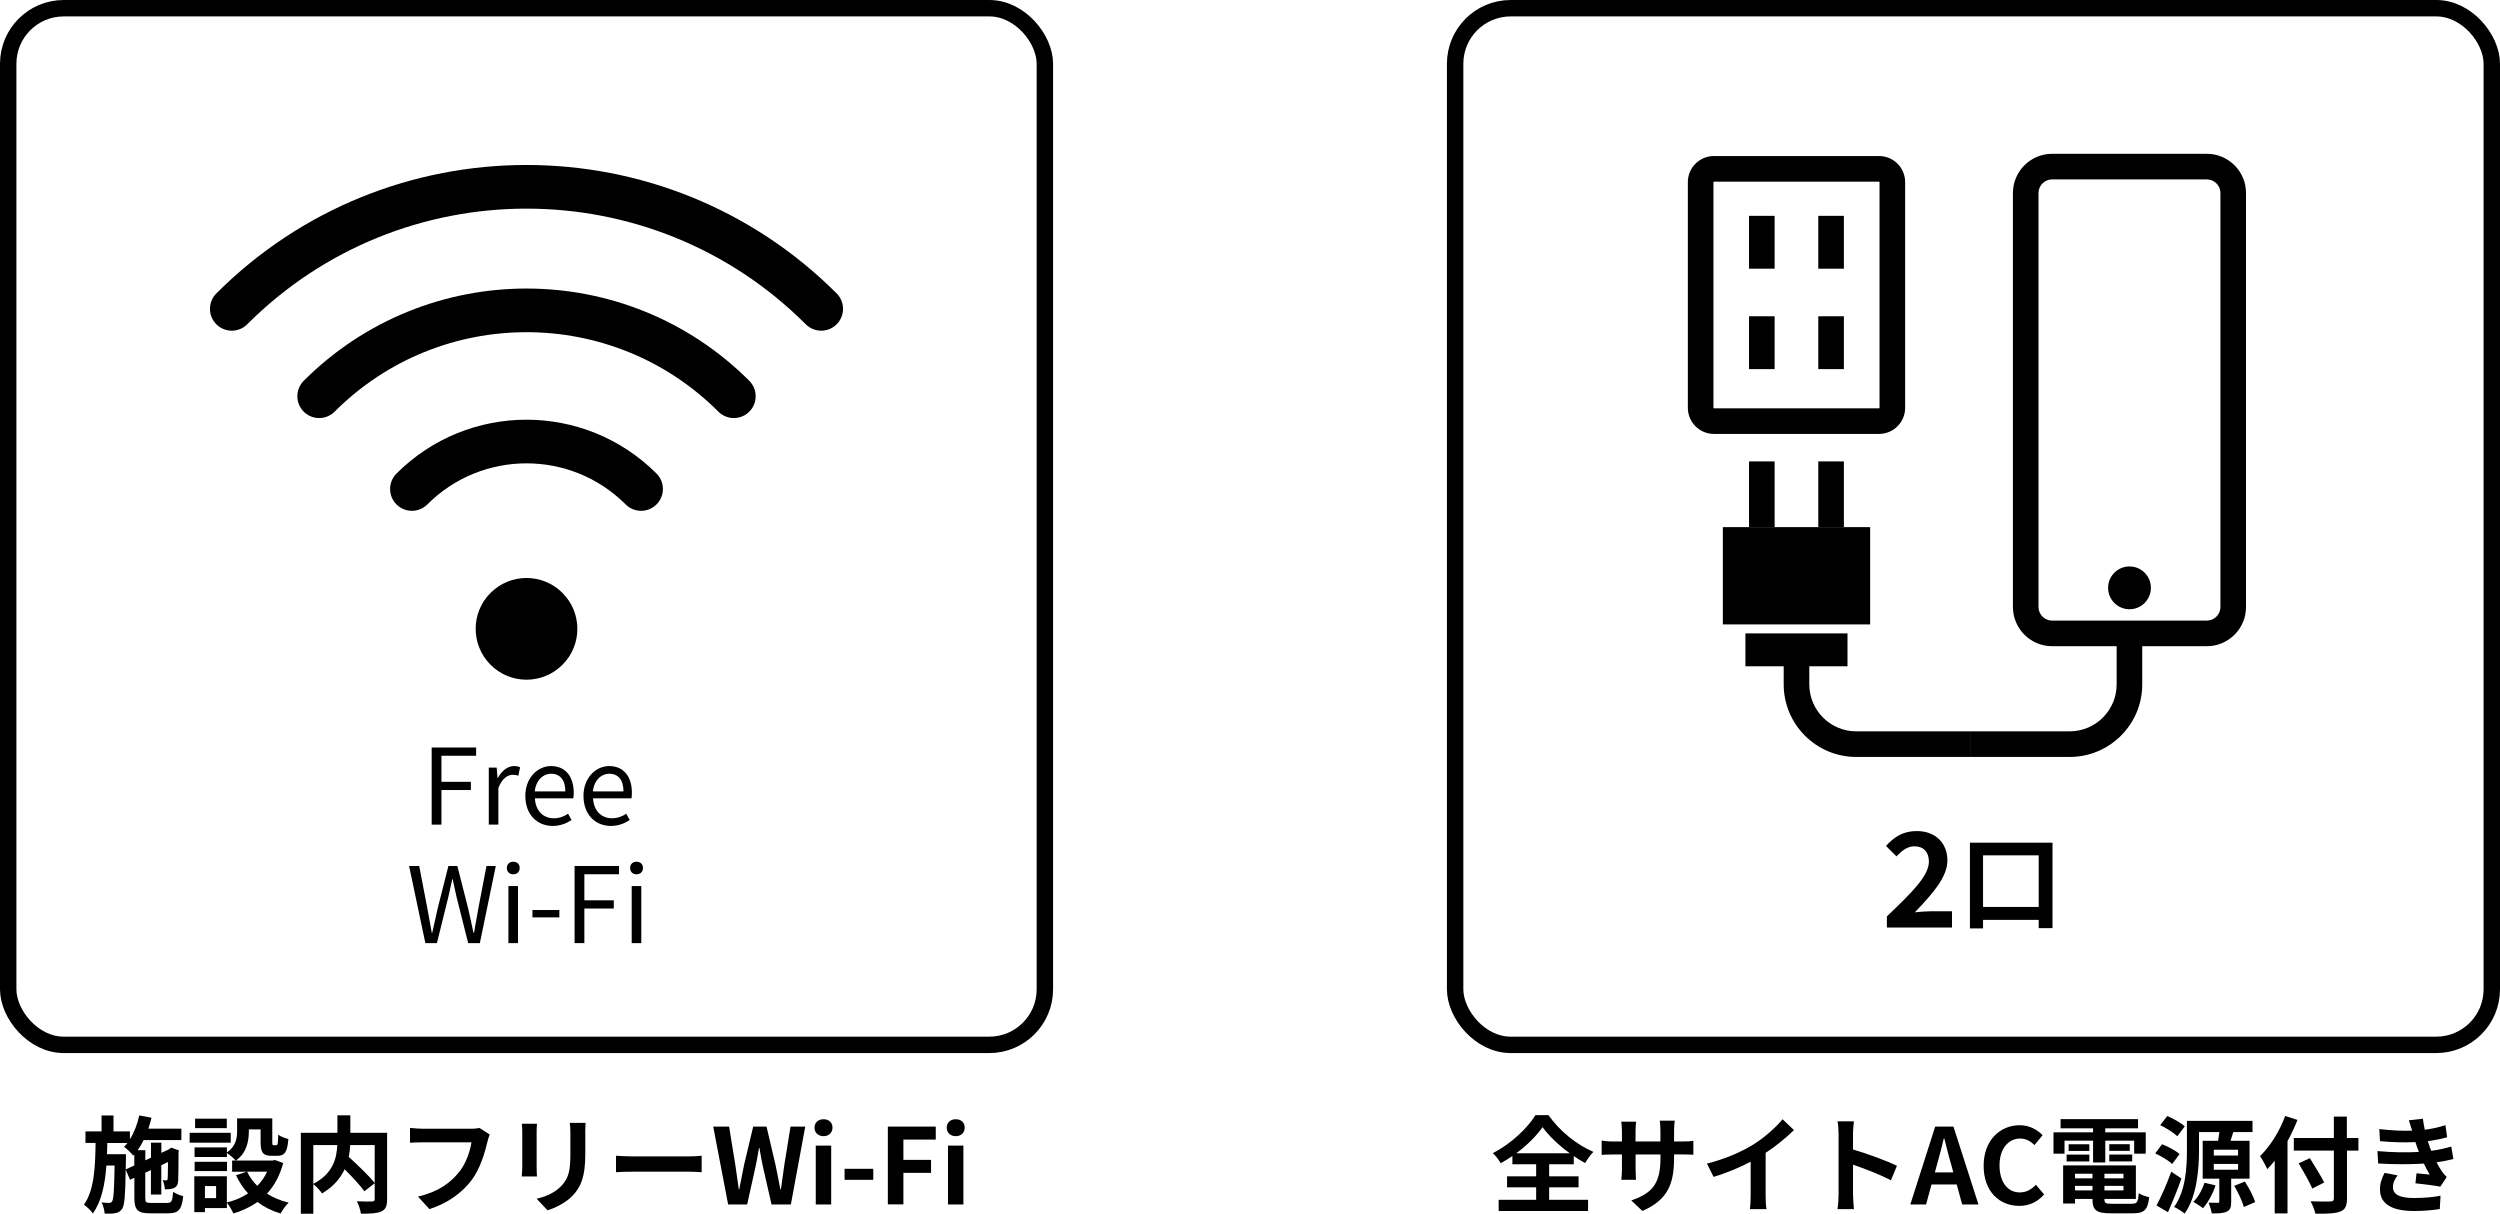 <?xml version="1.0" encoding="UTF-8"?><svg id="_レイヤー_1" xmlns="http://www.w3.org/2000/svg" viewBox="0 0 380.84 184.9"><defs><style>.cls-1{stroke-miterlimit:10;stroke-width:2.5px;}.cls-1,.cls-2{fill:none;stroke:#000;}.cls-2{stroke-linecap:round;stroke-linejoin:round;stroke-width:6.65px;}</style></defs><path d="m25.52,183.24c.62,0,.75-.27.85-1.68.38.27,1.07.54,1.54.66-.21,2-.69,2.61-2.24,2.61h-2.8c-1.89,0-2.4-.51-2.4-2.34v-3.07l-.66.3-.66-1.55c-.06,3.92-.18,5.46-.54,5.97-.29.42-.59.58-1.02.66-.4.1-1.01.08-1.65.08-.03-.53-.21-1.23-.46-1.7.5.06.94.06,1.15.06s.34-.05.46-.26c.21-.32.3-1.66.37-5.43h-1.25c-.22,2.88-.74,5.47-2.07,7.3-.3-.45-.9-1.02-1.36-1.33,1.58-2.19,1.73-5.71,1.78-9.41h-1.54v-1.76h2.45v-2.42h1.82v2.42h2.5v1.2c.66-1.04,1.14-2.32,1.42-3.63l1.87.35c-.13.56-.3,1.12-.48,1.67h5.03v1.73h-5.75c-.27.56-.58,1.09-.91,1.55h1.17v1.54l.86-.4v-2.29h1.58v1.55l1.15-.53.06-.05.29-.21,1.18.42-.06.26c-.02,2.27-.02,3.91-.06,4.39-.03.58-.26.93-.69,1.1-.38.16-.9.18-1.33.18-.03-.43-.16-1.04-.34-1.39.19.02.42.02.54.02s.21-.03.22-.24c.03-.14.03-1.02.05-2.55l-1.02.48v4.47h-1.58v-3.73l-.86.4v3.86c0,.66.11.75.91.75h2.46Zm-5.06-5.7v-1.66l-.14.16c-.3-.35-1.01-1.06-1.42-1.34.18-.18.35-.37.51-.58h-3.06c-.02.58-.03,1.15-.05,1.71h2.88v.72l-.03,1.6,1.31-.61Z"/><path d="m35.15,174.07h-6.26v-1.5h6.26v1.5Zm7.99,3.1c-.51,1.94-1.36,3.46-2.47,4.66.94.61,2.07,1.07,3.3,1.38-.42.4-.96,1.15-1.23,1.65-1.34-.4-2.51-.99-3.52-1.75-1.07.75-2.3,1.33-3.67,1.75-.19-.46-.64-1.22-.99-1.65v.82h-3.34v.62h-1.62v-5.46h4.96v3.99c1.2-.3,2.29-.75,3.23-1.38-.74-.8-1.34-1.73-1.84-2.77l1.63-.53h-2.22v-1.71h.54c-.27-.32-.94-.9-1.33-1.15v.61h-4.93v-1.46h4.93v.77c1.38-.94,1.55-2.21,1.55-3.28v-1.91h5.36v3.59c0,.45.03.5.21.5h.4c.21,0,.27-.21.29-1.6.35.27,1.09.54,1.55.67-.16,1.99-.58,2.54-1.65,2.54h-.93c-1.28,0-1.65-.5-1.65-2.08v-1.94h-1.79v.27c0,1.5-.32,3.33-1.98,4.47h5.63l.32-.08,1.25.46Zm-8.56,1.23h-4.93v-1.42h4.93v1.42Zm-.03-6.55h-4.83v-1.44h4.83v1.44Zm-1.63,8.83h-1.7v1.84h1.7v-1.84Zm4.72-2.19c.38.8.91,1.52,1.55,2.16.62-.62,1.12-1.34,1.5-2.16h-3.06Z"/><path d="m58.97,182.69c0,1.02-.21,1.55-.88,1.86-.66.3-1.68.34-3.11.34-.06-.54-.35-1.39-.62-1.89.94.05,2.02.03,2.32.03.3-.02.4-.1.4-.38v-2.4l-1.57,1.22c-.64-.88-1.84-2.18-3.01-3.35-.62,1.34-1.7,2.66-3.44,3.68-.27-.38-.86-1.06-1.33-1.41v4.51h-1.9v-12.33h5.57v-2.66h1.97v2.66h5.6v10.12Zm-11.24-2.35c3.03-1.57,3.57-3.94,3.65-5.91h-3.65v5.91Zm5.62-5.91c-.03.59-.1,1.18-.22,1.81,1.36,1.23,3.07,2.87,3.95,3.97v-5.78h-3.73Z"/><path d="m74.25,173.94c-.37,1.57-1.07,4.05-2.4,5.83-1.46,1.92-3.58,3.5-6.43,4.42l-1.75-1.9c3.17-.75,4.98-2.14,6.28-3.76,1.06-1.33,1.66-3.15,1.87-4.51h-7.46c-.72,0-1.49.03-1.9.06v-2.26c.48.05,1.39.13,1.92.13h7.39c.32,0,.83-.02,1.26-.13l1.57,1.01c-.14.32-.27.78-.35,1.12Z"/><path d="m81.75,172.42v5.41c0,.4.02,1.02.05,1.39h-2.32c.02-.3.08-.93.08-1.41v-5.39c0-.3-.02-.86-.06-1.23h2.3c-.03.37-.05.72-.05,1.23Zm7.41.24v3.17c0,3.44-.67,4.93-1.86,6.24-1.06,1.15-2.72,1.94-3.89,2.3l-1.67-1.76c1.58-.37,2.88-.98,3.84-2.02,1.1-1.2,1.31-2.4,1.31-4.9v-3.04c0-.64-.03-1.15-.1-1.6h2.42c-.03.45-.06.96-.06,1.6Z"/><path d="m96.42,176.16h8.6c.75,0,1.46-.06,1.87-.1v2.51c-.38-.02-1.2-.08-1.87-.08h-8.6c-.91,0-1.99.03-2.58.08v-2.51c.58.05,1.75.1,2.58.1Z"/><path d="m108.67,171.62h2.4l.94,5.79c.18,1.25.37,2.5.54,3.78h.06c.24-1.28.5-2.54.75-3.78l1.38-5.79h2.03l1.36,5.79c.26,1.22.5,2.5.75,3.78h.08c.18-1.28.35-2.54.53-3.78l.94-5.79h2.24l-2.19,11.86h-2.95l-1.33-5.86c-.19-.93-.37-1.84-.51-2.75h-.06c-.16.91-.32,1.83-.51,2.75l-1.3,5.86h-2.9l-2.27-11.86Z"/><path d="m124.08,171.78c0-.77.56-1.28,1.38-1.28s1.36.51,1.36,1.28-.56,1.3-1.36,1.3-1.38-.51-1.38-1.3Zm.19,2.74h2.35v8.96h-2.35v-8.96Z"/><path d="m128.66,178.05h4.37v1.68h-4.37v-1.68Z"/><path d="m135.25,171.62h7.3v1.98h-4.93v3.09h4.21v1.98h-4.21v4.8h-2.37v-11.86Z"/><path d="m144.22,171.78c0-.77.56-1.28,1.38-1.28s1.36.51,1.36,1.28-.56,1.3-1.36,1.3-1.38-.51-1.38-1.3Zm.19,2.74h2.35v8.96h-2.35v-8.96Z"/><path d="m236,182.77h5.92v1.71h-13.62v-1.71h5.71v-1.9h-4.43v-1.67h4.43v-1.84h-3.62v-1.26c-.58.4-1.17.77-1.78,1.1-.24-.45-.77-1.14-1.2-1.54,2.74-1.38,5.31-3.84,6.5-5.79h1.97c1.71,2.43,4.32,4.53,6.85,5.6-.5.51-.91,1.12-1.26,1.71-.58-.32-1.15-.67-1.73-1.07v1.25h-3.75v1.84h4.48v1.67h-4.48v1.9Zm3.12-7.09c-1.67-1.22-3.2-2.67-4.13-3.97-.91,1.3-2.34,2.74-4,3.97h8.13Z"/><path d="m250.21,184.49l-1.71-1.62c3.09-1.07,4.45-2.45,4.45-6.39v-.61h-3.79v2.18c0,.7.05,1.36.06,1.68h-2.24c.05-.32.1-.96.1-1.68v-2.18h-1.36c-.8,0-1.38.03-1.73.06v-2.18c.27.05.93.14,1.73.14h1.36v-1.58c0-.46-.05-.96-.1-1.44h2.27c-.05.3-.1.82-.1,1.44v1.58h3.79v-1.68c0-.64-.05-1.17-.1-1.49h2.29c-.05.32-.11.85-.11,1.49v1.68h1.18c.85,0,1.33-.03,1.76-.11v2.13c-.35-.03-.91-.05-1.76-.05h-1.18v.53c0,3.97-.96,6.39-4.82,8.08Z"/><path d="m267.04,174.39c1.65-1.02,3.47-2.62,4.51-3.89l1.73,1.65c-1.22,1.2-2.75,2.45-4.31,3.47v6.47c0,.7.03,1.7.14,2.1h-2.53c.06-.38.11-1.39.11-2.1v-5.12c-1.65.86-3.68,1.73-5.65,2.31l-1.01-2.02c2.87-.74,5.22-1.78,7-2.87Z"/><path d="m280.08,172.74c0-.56-.05-1.36-.16-1.92h2.5c-.06.56-.14,1.26-.14,1.92v2.37c2.15.62,5.22,1.76,6.69,2.48l-.91,2.21c-1.65-.86-4.05-1.79-5.78-2.38v4.53c0,.46.08,1.58.14,2.24h-2.5c.1-.64.16-1.6.16-2.24v-9.2Z"/><path d="m294.79,171.62h2.79l3.81,11.86h-2.48l-.83-3.04h-3.84l-.83,3.04h-2.4l3.79-11.86Zm-.05,6.98h2.82l-.35-1.3c-.37-1.23-.69-2.59-1.02-3.87h-.08c-.3,1.3-.66,2.64-1.01,3.87l-.35,1.3Z"/><path d="m302.18,177.6c0-3.91,2.51-6.19,5.51-6.19,1.5,0,2.71.72,3.47,1.52l-1.23,1.5c-.61-.58-1.3-.99-2.19-.99-1.79,0-3.14,1.54-3.14,4.08s1.22,4.13,3.09,4.13c1.02,0,1.81-.48,2.45-1.17l1.25,1.47c-.98,1.14-2.24,1.75-3.78,1.75-2.99,0-5.43-2.15-5.43-6.1Z"/><path d="m314.5,175.75h-1.68v-3.25h6.03v-.61h-4.95v-1.41h11.8v1.41h-4.99v.61h6.16v3.25h-1.76v-1.99h-4.4v3.33h-1.86v-3.33h-4.35v1.99Zm10.26,7.62c.8,0,.94-.24,1.06-1.6.38.27,1.1.51,1.58.61-.22,1.92-.74,2.45-2.48,2.45h-3.36c-2.19,0-2.8-.46-2.8-2.14v-.05h-2.66v.7h-1.81v-5.81h11.08v5.11h-4.79v.05c0,.59.18.69,1.15.69h3.03Zm-9.94-7.48h3.46v1.04h-3.46v-1.04Zm3.46-.56h-3.15v-1.02h3.15v1.02Zm-2.18,3.47v.7h2.66v-.7h-2.66Zm2.66,2.54v-.69h-2.66v.69h2.66Zm4.72-2.54h-2.9v.7h2.9v-.7Zm0,2.54v-.69h-2.9v.69h2.9Zm.96-7.04v1.02h-3.12v-1.02h3.12Zm-3.12,1.58h3.49v1.04h-3.49v-1.04Z"/><path d="m330.9,177.33c-.53-.53-1.67-1.2-2.58-1.63l1.04-1.39c.93.37,2.1.98,2.67,1.5l-1.14,1.52Zm1.41,2.19c-.59,1.71-1.34,3.55-2.05,5.14l-1.74-1.02c.66-1.25,1.57-3.28,2.24-5.15l1.55,1.04Zm-.62-6.42c-.54-.53-1.68-1.26-2.61-1.7l1.07-1.39c.91.38,2.08,1.04,2.67,1.57l-1.14,1.52Zm8.2,6.45v3.5c0,.82-.11,1.26-.67,1.52-.56.26-1.3.29-2.29.27-.08-.5-.29-1.17-.48-1.63.54.02,1.2.02,1.39.02.18,0,.24-.05.24-.22v-3.46h-2.53v-5.76h2.35c.06-.43.14-.91.19-1.33h-3.1v2.71c0,2.82-.29,7.06-2.19,9.7-.34-.3-1.14-.8-1.6-1.01,1.79-2.48,1.95-6.1,1.95-8.69v-4.42h9.99v1.71h-2.93c-.16.46-.29.91-.42,1.33h2.9v5.76h-2.8Zm-2.38,1.04c-.43,1.3-1.17,2.62-1.91,3.47-.35-.29-1.06-.74-1.47-.98.74-.7,1.34-1.84,1.7-2.9l1.68.4Zm-.27-4.56h3.7v-.88h-3.7v.88Zm0,2.16h3.7v-.88h-3.7v.88Zm4.74,1.81c.62.96,1.3,2.26,1.57,3.12l-1.73.75c-.24-.86-.86-2.21-1.47-3.22l1.63-.66Z"/><path d="m349.99,170.61c-.43,1.07-.93,2.16-1.52,3.23v11h-1.95v-8.02c-.37.46-.75.9-1.12,1.28-.21-.46-.78-1.52-1.12-1.98,1.52-1.46,2.98-3.76,3.83-6.12l1.89.61Zm9.3,4.67h-1.76v7.27c0,1.23-.29,1.73-1.06,2.02-.79.3-1.99.34-3.75.32-.11-.54-.45-1.39-.74-1.89,1.23.05,2.64.05,3.01.03.4,0,.54-.13.54-.48v-7.27h-6.1v-1.92h6.1v-3.26h1.98v3.26h1.76v1.92Zm-7.04,5.78c-.42-.98-1.36-2.62-2.08-3.84l1.7-.79c.72,1.17,1.71,2.74,2.19,3.7l-1.81.93Z"/><path d="m368.48,175.48c-.08-.19-.14-.38-.21-.56-.13-.37-.22-.67-.32-.94-1.5.08-3.38.05-5.39-.14l-.11-1.84c1.91.22,3.54.29,5.01.24-.16-.51-.32-1.02-.51-1.58l2.14-.24c.08.58.18,1.14.29,1.68,1.1-.14,2.13-.37,3.15-.69l.26,1.84c-.88.24-1.89.45-2.94.59.08.26.16.51.24.75.08.22.18.46.27.72,1.31-.16,2.27-.43,3.06-.64l.32,1.89c-.74.19-1.6.37-2.56.5.27.51.54,1.01.83,1.42.21.3.43.54.72.82l-.98,1.47c-.9-.18-2.62-.38-3.79-.51l.16-1.52c.67.06,1.54.14,2.02.19-.34-.56-.64-1.12-.9-1.67-1.97.13-4.55.13-6.96-.02l-.11-1.89c2.38.22,4.55.24,6.32.13Zm-3.95,5.36c0,1.18,1.12,1.66,3.23,1.66,1.52,0,2.88-.13,4.02-.35l-.11,2.03c-1.12.19-2.58.3-3.89.3-3.2,0-5.19-.94-5.22-3.23-.03-1.02.32-1.81.69-2.58l1.98.38c-.38.53-.7,1.09-.7,1.78Z"/><rect class="cls-1" x="1.25" y="1.25" width="157.92" height="157.92" rx="8.46" ry="8.46"/><path d="m65.76,113.87h6.77v1.26h-5.28v3.97h4.48v1.25h-4.48v5.27h-1.49v-11.75Z"/><path d="m74.46,116.93h1.2l.13,1.58h.05c.61-1.11,1.49-1.81,2.46-1.81.38,0,.66.05.93.19l-.27,1.28c-.29-.11-.5-.14-.85-.14-.72,0-1.62.51-2.19,2v5.59h-1.46v-8.69Z"/><path d="m80.02,121.28c0-2.82,1.9-4.58,3.92-4.58,2.21,0,3.46,1.6,3.46,4.08,0,.32-.03.62-.06.83h-5.86c.1,1.86,1.23,3.04,2.88,3.04.85,0,1.54-.26,2.18-.69l.53.96c-.77.5-1.7.9-2.88.9-2.31,0-4.16-1.68-4.16-4.55Zm6.1-.72c0-1.75-.8-2.69-2.16-2.69-1.23,0-2.32.99-2.5,2.69h4.66Z"/><path d="m88.88,121.28c0-2.82,1.9-4.58,3.92-4.58,2.21,0,3.46,1.6,3.46,4.08,0,.32-.03.62-.06.83h-5.86c.1,1.86,1.23,3.04,2.88,3.04.85,0,1.54-.26,2.18-.69l.53.96c-.77.5-1.7.9-2.88.9-2.31,0-4.16-1.68-4.16-4.55Zm6.1-.72c0-1.75-.8-2.69-2.16-2.69-1.23,0-2.32.99-2.5,2.69h4.66Z"/><path d="m62.34,131.92h1.52l1.23,6.4c.22,1.26.46,2.53.69,3.79h.06c.27-1.26.56-2.53.85-3.79l1.62-6.4h1.36l1.63,6.4c.29,1.25.56,2.51.83,3.79h.08c.22-1.28.45-2.54.67-3.79l1.23-6.4h1.42l-2.43,11.75h-1.78l-1.78-7.07c-.21-.93-.38-1.78-.58-2.67h-.06c-.19.9-.4,1.74-.59,2.67l-1.75,7.07h-1.76l-2.48-11.75Z"/><path d="m77.21,132.21c0-.56.4-.94.98-.94s.98.38.98.94c0,.59-.4.98-.98.98s-.98-.38-.98-.98Zm.24,2.77h1.46v8.69h-1.46v-8.69Z"/><path d="m81.11,138.63h4.1v1.12h-4.1v-1.12Z"/><path d="m87.53,131.92h6.77v1.26h-5.28v3.97h4.48v1.25h-4.48v5.27h-1.49v-11.75Z"/><path d="m95.99,132.21c0-.56.4-.94.98-.94s.98.38.98.94c0,.59-.4.98-.98.98s-.98-.38-.98-.98Zm.24,2.77h1.46v8.69h-1.46v-8.69Z"/><path class="cls-2" d="m35.31,47.05c24.79-24.79,64.99-24.79,89.79,0"/><path class="cls-2" d="m48.62,60.36c17.44-17.44,45.73-17.44,63.17,0"/><path class="cls-2" d="m62.75,74.49c9.64-9.64,25.27-9.64,34.91,0"/><path d="m74.73,101.27c-3.02-3.03-3.03-7.93,0-10.95,3.03-3.03,7.93-3.03,10.95,0,3.03,3.03,3.03,7.93,0,10.95-3.03,3.03-7.93,3.03-10.95,0Z"/><path d="m287.44,139.6c3.86-3.68,6.4-6.2,6.4-8.34,0-1.46-.8-2.34-2.22-2.34-1.08,0-1.96.72-2.72,1.54l-1.6-1.6c1.36-1.46,2.68-2.26,4.7-2.26,2.8,0,4.66,1.78,4.66,4.5,0,2.52-2.32,5.12-4.96,7.88.74-.08,1.72-.16,2.42-.16h3.24v2.48h-9.92v-1.7Z"/><path d="m312.67,128.36v13.03h-2.1v-1.26h-8.48v1.3h-2v-13.06h12.58Zm-2.1,9.8v-7.86h-8.48v7.86h8.48Z"/><rect x="262.45" y="80.3" width="22.44" height="14.82"/><rect x="265.89" y="96.49" width="15.55" height="5.01"/><rect x="266.44" y="70.29" width="3.9" height="10.01"/><rect x="276.99" y="70.29" width="3.9" height="10.01"/><path d="m286.25,66.1h-25.16c-2.19,0-3.97-1.78-3.97-3.97V27.74c0-2.19,1.78-3.97,3.97-3.97h25.16c2.19,0,3.97,1.78,3.97,3.97v34.39c0,2.19-1.78,3.97-3.97,3.97Zm-25.16-38.43s-.07.03-.07.07v34.39s.03.07.07.07h25.16s.07-.03.07-.07V27.74s-.03-.07-.07-.07h-25.16Z"/><rect x="266.44" y="32.88" width="3.9" height="8.05"/><rect x="276.99" y="32.88" width="3.9" height="8.05"/><rect x="266.44" y="48.18" width="3.9" height="8.05"/><rect x="276.99" y="48.18" width="3.9" height="8.05"/><path d="m336.18,98.44h-23.57c-3.29,0-5.97-2.68-5.97-5.97V29.4c0-3.29,2.68-5.97,5.97-5.97h23.57c3.29,0,5.97,2.68,5.97,5.97v63.07c0,3.29-2.68,5.97-5.97,5.97Zm-23.57-71.11c-1.14,0-2.07.93-2.07,2.07v63.07c0,1.14.93,2.07,2.07,2.07h23.57c1.14,0,2.07-.93,2.07-2.07V29.4c0-1.14-.93-2.07-2.07-2.07h-23.57Z"/><circle cx="324.4" cy="89.55" r="3.26"/><path d="m300.11,115.31h-17.34c-6.1,0-11.05-4.96-11.05-11.05v-4.06h3.9v4.06c0,3.94,3.21,7.15,7.15,7.15h17.34v3.9Z"/><path d="m315.29,115.31h-15.18v-3.9h15.18c3.94,0,7.15-3.21,7.15-7.15v-6.22h3.9v6.22c0,6.1-4.96,11.05-11.05,11.05Z"/><rect class="cls-1" x="221.67" y="1.25" width="157.92" height="157.92" rx="8.46" ry="8.46"/></svg>